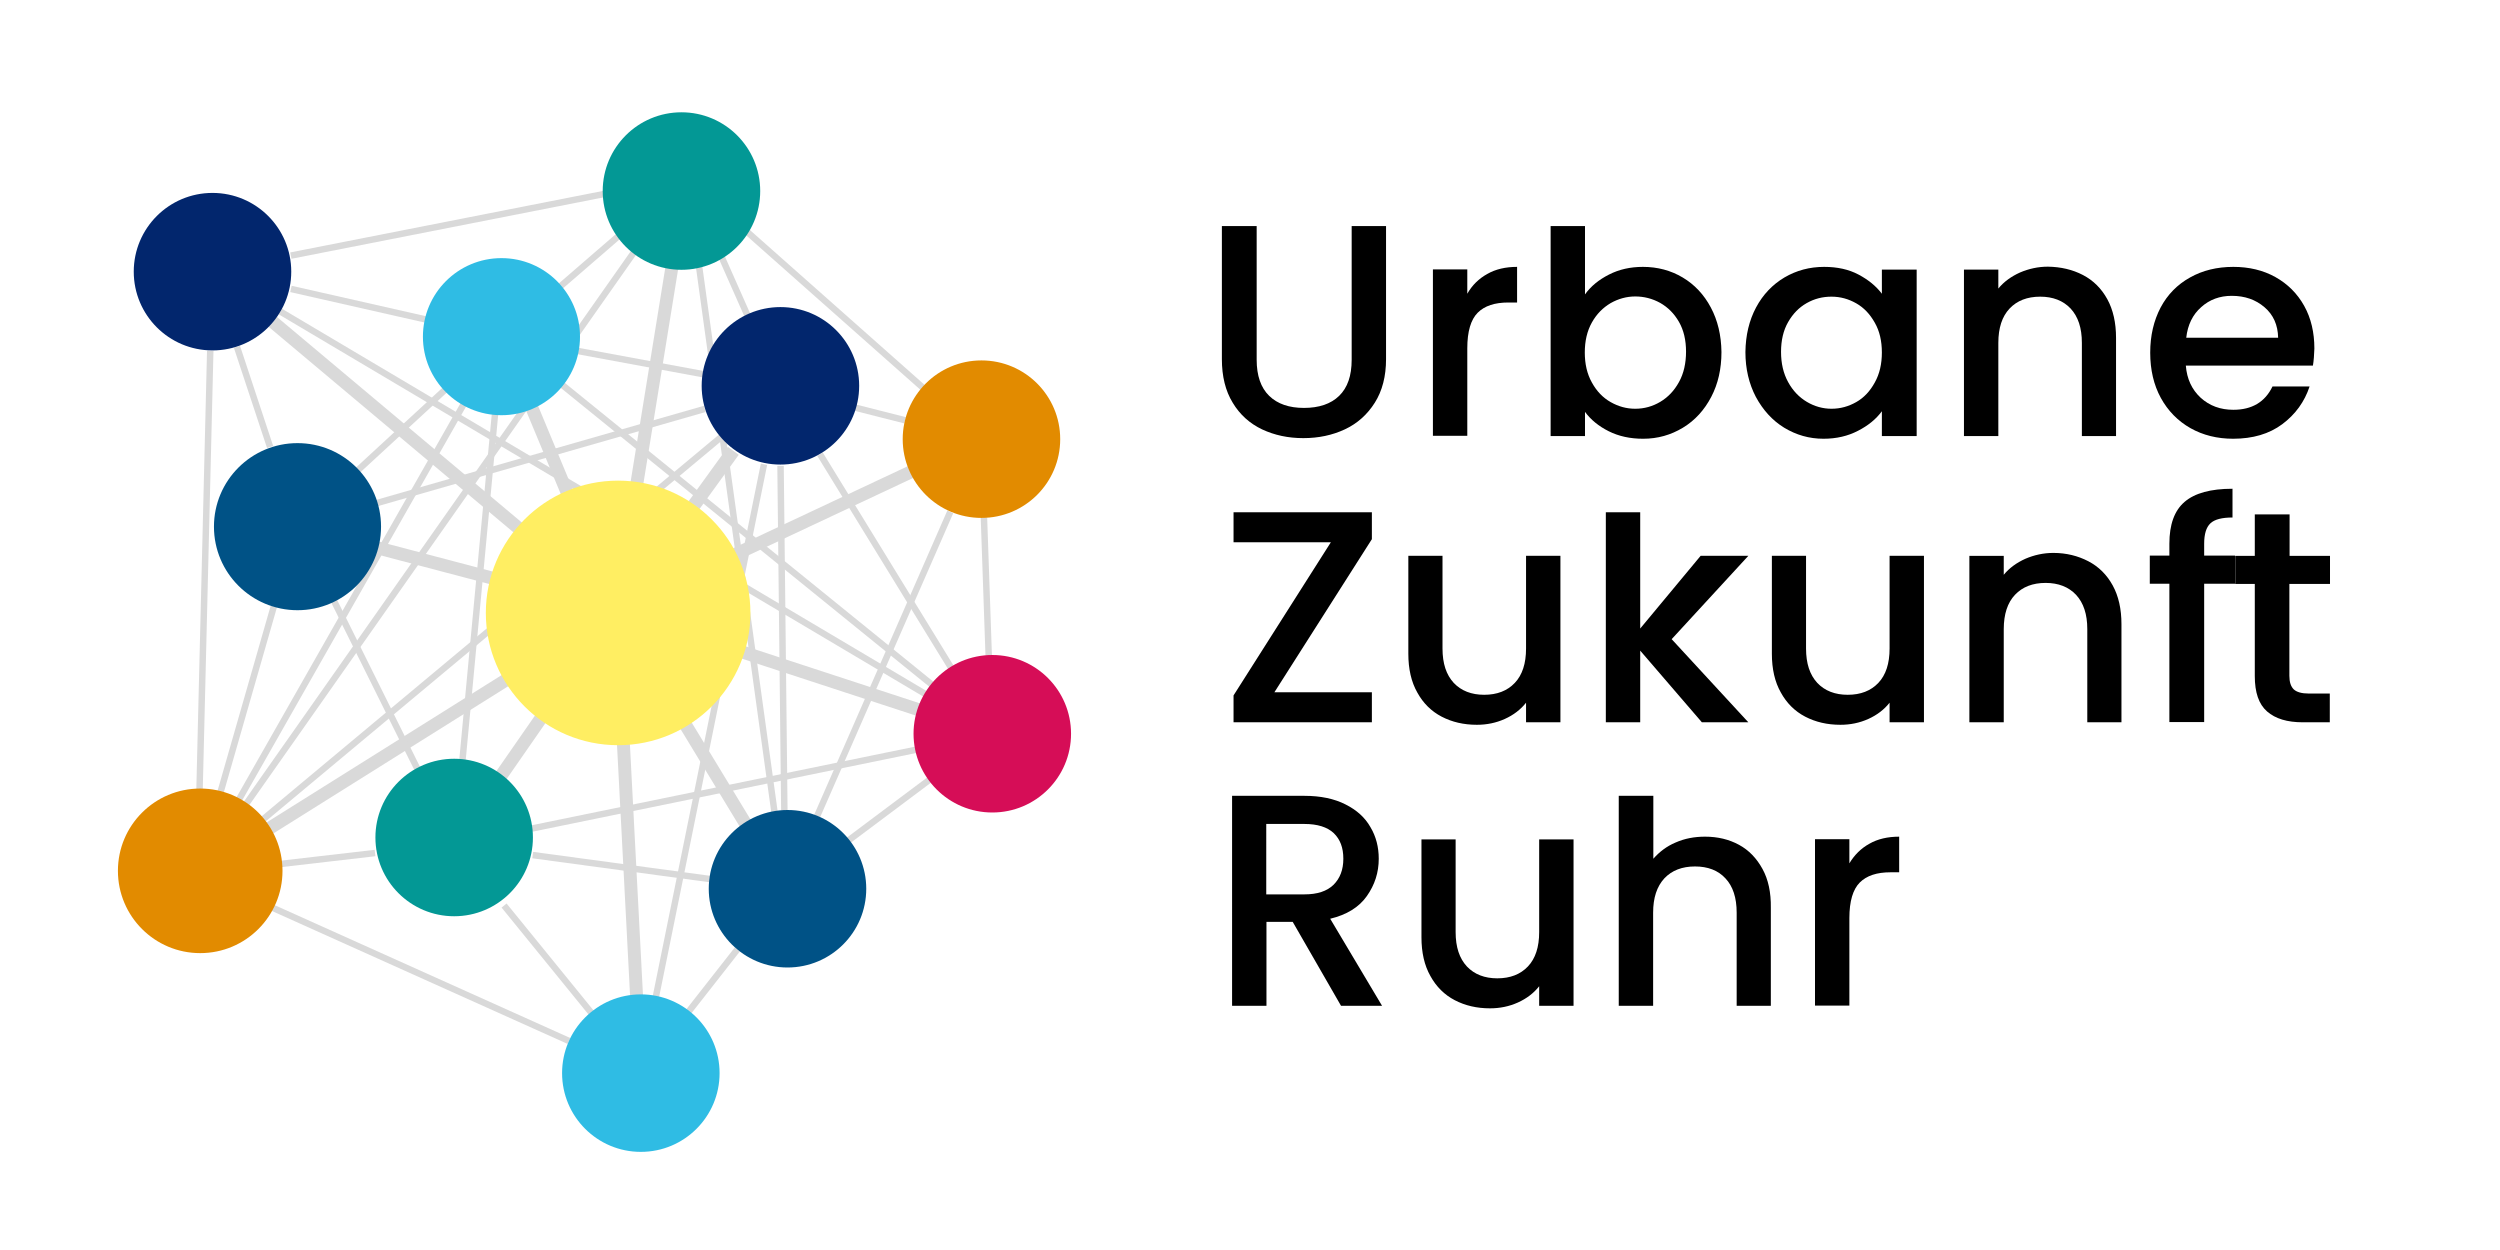 <?xml version="1.0" encoding="UTF-8"?>
<svg xmlns="http://www.w3.org/2000/svg" xmlns:xlink="http://www.w3.org/1999/xlink" version="1.1" id="Ebene_1" x="0px" y="0px" viewBox="0 0 1200 600" style="enable-background:new 0 0 1200 600;" xml:space="preserve">
<style type="text/css">
	.st0{display:none;}
	.st1{display:inline;fill:none;}
	.st2{fill:#D9D9D9;}
	.st3{fill:#02266D;}
	.st4{fill:#039895;}
	.st5{fill:#E28B00;}
	.st6{fill:#005286;}
	.st7{fill:#2FBCE4;}
	.st8{fill:#D60D57;}
	.st9{fill:#FFEE62;}
</style>
<g>
	<path d="M603.2,108.5v64.2c0,7.6,2,13.4,6,17.3c4,3.9,9.6,5.8,16.7,5.8c7.2,0,12.9-1.9,16.9-5.8c4-3.9,6-9.6,6-17.3v-64.2h16.5   v63.9c0,8.2-1.8,15.2-5.4,20.9c-3.6,5.7-8.4,10-14.4,12.8c-6,2.8-12.6,4.2-19.9,4.2s-13.8-1.4-19.8-4.2   c-5.9-2.8-10.7-7.1-14.1-12.8c-3.5-5.7-5.2-12.7-5.2-20.9v-63.9H603.2z"></path>
	<path d="M713.9,131.5c4-2.3,8.8-3.4,14.3-3.4v17.1h-4.2c-6.5,0-11.4,1.6-14.7,4.9c-3.3,3.3-5,9-5,17.1v42h-16.5v-79.9h16.5V141   C706.6,136.9,709.9,133.7,713.9,131.5z"></path>
	<path d="M821.2,147.6c-3.3-6.2-7.8-11-13.5-14.4c-5.7-3.4-12.1-5.1-19.1-5.1c-6,0-11.4,1.2-16.3,3.7c-4.9,2.5-8.7,5.6-11.5,9.5   v-32.8h-16.5v100.8h16.5v-11.6c2.8,3.8,6.6,6.9,11.4,9.3c4.8,2.4,10.3,3.6,16.5,3.6c7,0,13.3-1.8,19.1-5.3   c5.8-3.5,10.3-8.5,13.6-14.8c3.3-6.3,4.9-13.5,4.9-21.5C826.2,160.9,824.5,153.8,821.2,147.6z M805.9,183.4c-2.3,4.2-5.3,7.3-9,9.5   c-3.7,2.2-7.7,3.3-12,3.3c-4.2,0-8.1-1.1-11.8-3.2c-3.7-2.1-6.7-5.2-9-9.4c-2.3-4.1-3.4-8.9-3.4-14.4c0-5.5,1.1-10.3,3.4-14.4   s5.3-7.1,9-9.3c3.7-2.1,7.7-3.2,11.8-3.2c4.2,0,8.2,1,12,3.1c3.7,2.1,6.7,5.1,9,9.1c2.3,4,3.4,8.8,3.4,14.3   S808.2,179.3,805.9,183.4z"></path>
	<path d="M842.9,147.6c3.3-6.2,7.9-11,13.6-14.4c5.8-3.4,12.1-5.1,19.1-5.1c6.3,0,11.8,1.2,16.5,3.7c4.7,2.5,8.4,5.5,11.2,9.2v-11.6   H920v79.9h-16.7v-11.9c-2.8,3.8-6.6,6.9-11.5,9.4c-4.8,2.5-10.3,3.8-16.5,3.8c-6.9,0-13.1-1.8-18.9-5.3   c-5.7-3.5-10.2-8.5-13.6-14.8c-3.3-6.3-5-13.5-5-21.5C837.9,160.9,839.6,153.8,842.9,147.6z M899.9,154.9c-2.3-4.1-5.2-7.2-8.9-9.3   c-3.7-2.1-7.6-3.2-11.9-3.2c-4.3,0-8.2,1-11.9,3.1c-3.7,2.1-6.6,5.1-8.9,9.1c-2.3,4-3.4,8.8-3.4,14.3c0,5.5,1.1,10.3,3.4,14.5   c2.3,4.2,5.3,7.3,9,9.5c3.7,2.2,7.7,3.3,11.8,3.3c4.3,0,8.2-1.1,11.9-3.2c3.7-2.1,6.6-5.2,8.9-9.4c2.3-4.1,3.4-8.9,3.4-14.4   C903.3,163.7,902.2,158.9,899.9,154.9z"></path>
	<path d="M999.8,132c5,2.6,8.9,6.5,11.7,11.6c2.8,5.1,4.2,11.3,4.2,18.6v47.1h-16.4v-44.7c0-7.2-1.8-12.6-5.4-16.5   c-3.6-3.8-8.5-5.7-14.6-5.7c-6.2,0-11.1,1.9-14.7,5.7c-3.6,3.8-5.4,9.3-5.4,16.5v44.7h-16.5v-79.9h16.5v9.1   c2.7-3.3,6.2-5.8,10.4-7.7c4.2-1.8,8.7-2.8,13.4-2.8C989.2,128.1,994.8,129.4,999.8,132z"></path>
	<path d="M1110.2,175.5h-61c0.5,6.4,2.9,11.5,7.1,15.4c4.3,3.9,9.5,5.8,15.7,5.8c8.9,0,15.2-3.7,18.8-11.2h17.8   c-2.4,7.3-6.8,13.4-13.1,18.1c-6.3,4.7-14.2,7-23.6,7c-7.6,0-14.5-1.7-20.5-5.1c-6-3.4-10.8-8.3-14.2-14.5   c-3.4-6.2-5.1-13.5-5.1-21.7c0-8.2,1.7-15.4,5-21.7c3.3-6.2,8-11,14.1-14.4c6-3.4,13-5.1,20.8-5.1c7.5,0,14.3,1.6,20.2,4.9   c5.9,3.3,10.5,7.9,13.8,13.8c3.3,5.9,4.9,12.8,4.9,20.5C1110.8,170.3,1110.6,173.1,1110.2,175.5z M1093.5,162.1   c-0.1-6.1-2.3-11-6.5-14.6c-4.3-3.7-9.5-5.5-15.8-5.5c-5.7,0-10.6,1.8-14.6,5.4c-4.1,3.6-6.5,8.5-7.2,14.7H1093.5z"></path>
</g>
<g>
	<path d="M611.7,332.3h46.8v14.4h-66.4v-12.9l46.7-73.5h-46.7v-14.4h66.4v12.9L611.7,332.3z"></path>
	<path d="M749,266.8v79.9h-16.5v-9.4c-2.6,3.3-6,5.9-10.2,7.8c-4.2,1.9-8.7,2.8-13.4,2.8c-6.3,0-11.9-1.3-16.9-3.9   c-5-2.6-8.9-6.5-11.7-11.6c-2.9-5.1-4.3-11.3-4.3-18.6v-47h16.4v44.5c0,7.2,1.8,12.6,5.4,16.5c3.6,3.8,8.5,5.7,14.6,5.7   c6.2,0,11.1-1.9,14.7-5.7c3.6-3.8,5.4-9.3,5.4-16.5v-44.5H749z"></path>
	<path d="M839.2,266.8h-22.9l-29,34.9v-55.8h-16.5v100.8h16.5v-34.4l29.6,34.4h22.3l-36.8-39.9L839.2,266.8z"></path>
	<path d="M923.5,266.8v79.9h-16.5v-9.4c-2.6,3.3-6,5.9-10.2,7.8c-4.2,1.9-8.7,2.8-13.4,2.8c-6.3,0-11.9-1.3-16.9-3.9   c-5-2.6-8.9-6.5-11.7-11.6c-2.9-5.1-4.3-11.3-4.3-18.6v-47h16.4v44.5c0,7.2,1.8,12.6,5.4,16.5c3.6,3.8,8.5,5.7,14.6,5.7   c6.2,0,11.1-1.9,14.7-5.7c3.6-3.8,5.4-9.3,5.4-16.5v-44.5H923.5z"></path>
	<path d="M1002.4,269.4c5,2.6,8.9,6.5,11.7,11.6c2.8,5.1,4.2,11.3,4.2,18.6v47.1h-16.4V302c0-7.2-1.8-12.6-5.4-16.5   c-3.6-3.8-8.5-5.7-14.6-5.7c-6.2,0-11.1,1.9-14.7,5.7c-3.6,3.8-5.4,9.3-5.4,16.5v44.7h-16.5v-79.9h16.5v9.1   c2.7-3.3,6.2-5.8,10.4-7.7c4.2-1.8,8.7-2.8,13.4-2.8C991.8,265.4,997.4,266.8,1002.4,269.4z"></path>
	<path d="M1072.8,280.2H1058v66.4h-16.7v-66.4h-9.4v-13.5h9.4v-5.7c0-9.2,2.4-15.9,7.3-20.1c4.9-4.2,12.5-6.3,23-6.3v13.8   c-5,0-8.6,0.9-10.6,2.8c-2,1.9-3,5.1-3,9.8v5.7h14.8V280.2z"></path>
	<path d="M1098.9,280.2v44.2c0,3,0.7,5.1,2.1,6.5c1.4,1.3,3.8,2,7.2,2h10.1v13.8h-13c-7.4,0-13.1-1.7-17.1-5.2   c-4-3.5-5.9-9.1-5.9-17v-44.2h-9.4v-13.5h9.4v-19.9h16.7v19.9h19.4v13.5H1098.9z"></path>
</g>
<g>
	<path d="M643.7,482.8l-23.2-40.3h-12.6v40.3h-16.5V382h34.8c7.7,0,14.3,1.4,19.6,4.1c5.4,2.7,9.4,6.3,12,10.9c2.7,4.5,4,9.6,4,15.2   c0,6.6-1.9,12.5-5.7,17.9c-3.8,5.4-9.7,9-17.6,10.9l24.9,41.8H643.7z M607.8,429.3h18.3c6.2,0,10.8-1.5,14-4.6   c3.1-3.1,4.7-7.2,4.7-12.5s-1.5-9.3-4.6-12.3c-3.1-2.9-7.8-4.4-14.1-4.4h-18.3V429.3z"></path>
	<path d="M755.3,402.9v79.9h-16.5v-9.4c-2.6,3.3-6,5.9-10.2,7.8s-8.7,2.8-13.4,2.8c-6.3,0-11.9-1.3-16.9-3.9   c-5-2.6-8.9-6.5-11.7-11.6c-2.9-5.1-4.3-11.3-4.3-18.6v-47h16.4v44.5c0,7.2,1.8,12.6,5.4,16.5c3.6,3.8,8.5,5.7,14.6,5.7   c6.2,0,11.1-1.9,14.7-5.7c3.6-3.8,5.4-9.3,5.4-16.5v-44.5H755.3z"></path>
	<path d="M846,417.1c-2.8-5.1-6.5-9-11.3-11.6c-4.8-2.6-10.2-3.9-16.3-3.9c-5.1,0-9.8,0.9-14.1,2.8c-4.3,1.8-7.8,4.5-10.7,7.8V382   H777v100.8h16.5v-44.7c0-7.2,1.8-12.6,5.4-16.5c3.6-3.8,8.5-5.7,14.7-5.7c6.2,0,11.1,1.9,14.6,5.7c3.6,3.8,5.4,9.3,5.4,16.5v44.7   h16.4v-47.1C850.1,428.4,848.8,422.2,846,417.1z"></path>
	<path d="M897.3,405c4-2.3,8.8-3.4,14.3-3.4v17.1h-4.2c-6.5,0-11.4,1.6-14.7,4.9c-3.3,3.3-5,9-5,17.1v42h-16.5v-79.9h16.5v11.6   C890.1,410.4,893.3,407.2,897.3,405z"></path>
</g>
<g class="st0">
	<path class="st1" d="M257.1,200.8l17.1,41"></path>
	<path class="st1" d="M306.7,479l-6.4-121.9"></path>
	<path class="st1" d="M250.9,258.3l-116.4-97.8"></path>
	<path class="st1" d="M324.4,129.4l-17.6,108.5"></path>
	<path class="st1" d="M130.3,401.9l115.6-72.6"></path>
	<path class="st1" d="M241.8,377l20.9-30.1"></path>
	<path class="st1" d="M352.7,221.5L333,248.3"></path>
	<path class="st1" d="M441.2,344.4L354.7,316"></path>
	<path class="st1" d="M352.1,271.4l84.4-39.6"></path>
	<path class="st1" d="M328.3,348.5l30,49.3"></path>
	<path class="st1" d="M238.3,281.7l-54.7-14.4"></path>
</g>
<g>
	<g>
		<path class="st2" d="M272.5,237l-21.8-52.4"></path>
		
			<rect x="258.5" y="182.4" transform="matrix(0.923 -0.384 0.384 0.923 -60.884 116.574)" class="st2" width="6.2" height="56.7"></rect>
	</g>
	<g>
		<path class="st2" d="M126.5,399.4l117.3-73.6"></path>
		
			<rect x="115.9" y="359.5" transform="matrix(0.847 -0.531 0.531 0.847 -164.378 153.878)" class="st2" width="138.5" height="6.2"></rect>
	</g>
	<g>
		<path class="st2" d="M305.4,477.6L299,353.9"></path>
		
			<rect x="299.1" y="353.8" transform="matrix(0.999 -5.203852e-02 5.203852e-02 0.999 -21.225 16.29)" class="st2" width="6.2" height="123.9"></rect>
	</g>
	<g>
		<path class="st2" d="M239.6,374.1l21.2-30.5"></path>
		
			<rect x="231.6" y="355.7" transform="matrix(0.57 -0.821 0.821 0.57 -187.266 359.678)" class="st2" width="37.2" height="6.2"></rect>
	</g>
	<g>
		<path class="st2" d="M248.9,253.7l-118.1-99.2"></path>
		
			<rect x="186.7" y="126.9" transform="matrix(0.643 -0.766 0.766 0.643 -88.519 218.115)" class="st2" width="6.2" height="154.3"></rect>
	</g>
	<g>
		<path class="st2" d="M305.5,233.3l21.6-132.8"></path>
		
			<rect x="249" y="163.8" transform="matrix(0.16 -0.987 0.987 0.16 100.917 452.401)" class="st2" width="134.6" height="6.2"></rect>
	</g>
	<g>
		<path class="st2" d="M352,216.4l-20.7,28.5"></path>
		<polygon class="st2" points="354.6,218.3 349.4,214.5 328.8,243 333.9,246.9   "></polygon>
	</g>
	<g>
		<path class="st2" d="M442.2,341.1l-87.7-28.8"></path>
		
			<rect x="395.3" y="280.6" transform="matrix(0.311 -0.95 0.95 0.311 -36.185 603.511)" class="st2" width="6.2" height="92.3"></rect>
	</g>
	<g>
		<path class="st2" d="M437.2,226.8l-85.6,40.2"></path>
		
			<rect x="347.1" y="243.7" transform="matrix(0.905 -0.425 0.425 0.905 -67.509 190.923)" class="st2" width="94.6" height="6.2"></rect>
	</g>
	<g>
		<path class="st2" d="M327.4,345.2l30.4,50"></path>
		
			<rect x="339.5" y="340.9" transform="matrix(0.855 -0.519 0.519 0.855 -142.396 231.634)" class="st2" width="6.2" height="58.6"></rect>
	</g>
	<g>
		<path class="st2" d="M180.7,262.8l55.5,14.6"></path>
		
			<rect x="205.4" y="241.4" transform="matrix(0.255 -0.967 0.967 0.255 -105.832 402.923)" class="st2" width="6.2" height="57.4"></rect>
	</g>
</g>
<g>
	<g>
		<path class="st2" d="M123.6,395.3l222.2-185.4"></path>
		
			<rect x="90" y="301.1" transform="matrix(0.768 -0.641 0.641 0.768 -139.395 220.656)" class="st2" width="289.4" height="3.1"></rect>
	</g>
	<g>
		<path class="st2" d="M277,168.3l60.9,11.3"></path>
		
			<rect x="305.9" y="142.9" transform="matrix(0.182 -0.983 0.983 0.182 80.538 444.617)" class="st2" width="3.1" height="61.9"></rect>
	</g>
	<g>
		<path class="st2" d="M300.7,110.2l-31.5,27.2"></path>
		
			<rect x="264.1" y="122.3" transform="matrix(0.756 -0.654 0.654 0.756 -11.613 216.483)" class="st2" width="41.7" height="3.1"></rect>
	</g>
	<g>
		<path class="st2" d="M139.6,122.6l152.5-30"></path>
		
			<rect x="138.2" y="106.1" transform="matrix(0.981 -0.193 0.193 0.981 -16.735 43.755)" class="st2" width="155.4" height="3.1"></rect>
	</g>
	<g>
		<path class="st2" d="M139.7,138.7l65.9,14.9"></path>
		
			<rect x="171.1" y="112.3" transform="matrix(0.221 -0.975 0.975 0.221 -8.006 282.201)" class="st2" width="3.1" height="67.6"></rect>
	</g>
	<g>
		<path class="st2" d="M214.3,186.4l-43,39.7"></path>
		
			<rect x="163.5" y="204.7" transform="matrix(0.735 -0.678 0.678 0.735 -88.739 185.421)" class="st2" width="58.6" height="3.1"></rect>
	</g>
	<g>
		<path class="st2" d="M359.1,152.1L345,120.2"></path>
		
			<rect x="350.5" y="118.7" transform="matrix(0.914 -0.405 0.405 0.914 -24.99 154.029)" class="st2" width="3.1" height="34.9"></rect>
	</g>
	<g>
		<path class="st2" d="M358.1,110.6l85.1,75.5"></path>
		
			<rect x="399.1" y="91.5" transform="matrix(0.663 -0.748 0.748 0.663 23.86 349.71)" class="st2" width="3.1" height="113.7"></rect>
	</g>
	<g>
		<path class="st2" d="M113.8,166.5l15.9,48.1"></path>
		
			<rect x="120.2" y="165.2" transform="matrix(0.949 -0.314 0.314 0.949 -53.685 47.902)" class="st2" width="3.1" height="50.7"></rect>
	</g>
	<g>
		<path class="st2" d="M131.5,290.8l-26.3,92"></path>
		
			<rect x="70.4" y="335.3" transform="matrix(0.276 -0.961 0.961 0.276 -238.115 357.754)" class="st2" width="95.7" height="3.1"></rect>
	</g>
	<g>
		<path class="st2" d="M223.1,193.4L113.5,386.2"></path>
		
			<rect x="57.4" y="288.2" transform="matrix(0.494 -0.869 0.869 0.494 -166.795 292.883)" class="st2" width="221.8" height="3.1"></rect>
	</g>
	<g>
		<path class="st2" d="M160,288.2l41.1,82.7"></path>
		
			<rect x="179" y="283.4" transform="matrix(0.896 -0.445 0.445 0.896 -127.698 114.61)" class="st2" width="3.1" height="92.3"></rect>
	</g>
	<g>
		<path class="st2" d="M374.6,223.6l1.8,165.5"></path>
		
			<rect x="374" y="223.6" transform="matrix(1 -1.104450e-02 1.104450e-02 1 -3.36 4.166)" class="st2" width="3.1" height="165.5"></rect>
	</g>
	<g>
		<path class="st2" d="M457.3,321.7l-63.6-103.6"></path>
		
			<rect x="424" y="209.1" transform="matrix(0.852 -0.523 0.523 0.852 -78.315 262.444)" class="st2" width="3.1" height="121.6"></rect>
	</g>
	<g>
		<path class="st2" d="M456,245.4L391.5,393"></path>
		
			<rect x="343.3" y="317.6" transform="matrix(0.401 -0.916 0.916 0.401 -38.431 579.658)" class="st2" width="161" height="3.1"></rect>
	</g>
	<g>
		<path class="st2" d="M410.4,195.4l24,6.1"></path>
		
			<rect x="420.8" y="186.1" transform="matrix(0.246 -0.969 0.969 0.246 126.2 559.121)" class="st2" width="3.1" height="24.8"></rect>
	</g>
	<g>
		<path class="st2" d="M132.1,415.1l48.1-5.5"></path>
		
			<rect x="131.9" y="410.8" transform="matrix(0.993 -0.115 0.115 0.993 -46.437 20.718)" class="st2" width="48.4" height="3.1"></rect>
	</g>
	<g>
		<path class="st2" d="M100.8,168.4l-5.2,213.9"></path>
		
			<rect x="-8.8" y="273.8" transform="matrix(2.440679e-02 -1 1 2.440679e-02 -179.435 366.766)" class="st2" width="213.9" height="3.1"></rect>
	</g>
	<g>
		<path class="st2" d="M255.5,410.2l84.8,11.4"></path>
		
			<rect x="296.4" y="373.2" transform="matrix(0.134 -0.991 0.991 0.134 -154.061 655.694)" class="st2" width="3.1" height="85.6"></rect>
	</g>
	<g>
		<path class="st2" d="M366.8,222.8l-52,256"></path>
		
			<rect x="210.1" y="349.3" transform="matrix(0.199 -0.98 0.98 0.199 -70.903 614.897)" class="st2" width="261.2" height="3.1"></rect>
	</g>
	<g>
		<path class="st2" d="M273.2,499.7L129.4,435"></path>
		
			<rect x="199.7" y="388.5" transform="matrix(0.41 -0.912 0.912 0.41 -307.483 459.298)" class="st2" width="3.1" height="157.6"></rect>
	</g>
	<g>
		<path class="st2" d="M447.3,373.7l-40.5,30.4"></path>
		
			<rect x="401.7" y="387.3" transform="matrix(0.8 -0.599 0.599 0.8 -147.873 333.577)" class="st2" width="50.7" height="3.1"></rect>
	</g>
	<g>
		<path class="st2" d="M269.5,184.6l178.4,144.7"></path>
		
			<rect x="357.1" y="142.1" transform="matrix(0.63 -0.777 0.777 0.63 -66.857 373.624)" class="st2" width="3.1" height="229.7"></rect>
	</g>
	<g>
		<path class="st2" d="M371.7,389.7l-36.9-266.6"></path>
		
			<rect x="351.7" y="121.8" transform="matrix(0.991 -0.137 0.137 0.991 -31.848 50.916)" class="st2" width="3.1" height="269.1"></rect>
	</g>
	<g>
		<path class="st2" d="M472.4,248.6l2.3,67.5"></path>
		
			<rect x="472.1" y="248.5" transform="matrix(0.999 -3.450245e-02 3.450245e-02 0.999 -9.459 16.509)" class="st2" width="3.1" height="67.6"></rect>
	</g>
	<g>
		<path class="st2" d="M237.7,198l-16.1,169.3"></path>
		
			<rect x="144.6" y="281" transform="matrix(9.370355e-02 -0.996 0.996 9.370355e-02 -73.211 484.775)" class="st2" width="170" height="3.1"></rect>
	</g>
	<g>
		<path class="st2" d="M134.7,149.6l310.8,184.5"></path>
		
			<rect x="288.6" y="61.1" transform="matrix(0.51 -0.86 0.86 0.51 -65.928 367.926)" class="st2" width="3.1" height="361.4"></rect>
	</g>
	<g>
		<path class="st2" d="M307.6,116.5l-191,271.8"></path>
		
			<rect x="46" y="250.8" transform="matrix(0.575 -0.818 0.818 0.575 -116.356 280.757)" class="st2" width="332.2" height="3.1"></rect>
	</g>
	<g>
		<path class="st2" d="M241.9,434.5l41.9,51.5"></path>
		
			<rect x="261.3" y="427.1" transform="matrix(0.776 -0.631 0.631 0.776 -231.514 269.088)" class="st2" width="3.1" height="66.4"></rect>
	</g>
	<g>
		<path class="st2" d="M255.1,397.6l185.3-38.1"></path>
		
			<rect x="253.1" y="377" transform="matrix(0.98 -0.201 0.201 0.98 -68.986 77.616)" class="st2" width="189.2" height="3.1"></rect>
	</g>
	<g>
		<path class="st2" d="M353.9,455.8l-23.6,30.1"></path>
		
			<rect x="322.9" y="469.3" transform="matrix(0.617 -0.787 0.787 0.617 -239.516 449.509)" class="st2" width="38.3" height="3.1"></rect>
	</g>
	<g>
		<path class="st2" d="M338.3,196.5l-158,45.3"></path>
		
			<rect x="177.1" y="217.6" transform="matrix(0.961 -0.276 0.276 0.961 -50.351 79.911)" class="st2" width="164.4" height="3.1"></rect>
	</g>
</g>
<circle class="st3" cx="102" cy="130.4" r="37.8"></circle>
<circle class="st4" cx="327.1" cy="91.7" r="37.8"></circle>
<circle class="st5" cx="96.1" cy="418" r="39.5"></circle>
<circle class="st6" cx="142.8" cy="252.8" r="40.1"></circle>
<circle class="st7" cx="240.7" cy="161.6" r="37.7"></circle>
<circle class="st3" cx="374.6" cy="185.2" r="37.8"></circle>
<circle class="st5" cx="471.1" cy="210.8" r="37.8"></circle>
<circle class="st8" cx="476.3" cy="352.2" r="37.8"></circle>
<circle class="st6" cx="378" cy="426.6" r="37.8"></circle>
<circle class="st7" cx="307.6" cy="515.1" r="37.8"></circle>
<circle class="st4" cx="218" cy="402" r="37.8"></circle>
<circle class="st9" cx="296.7" cy="294.2" r="63.5"></circle>
</svg>
